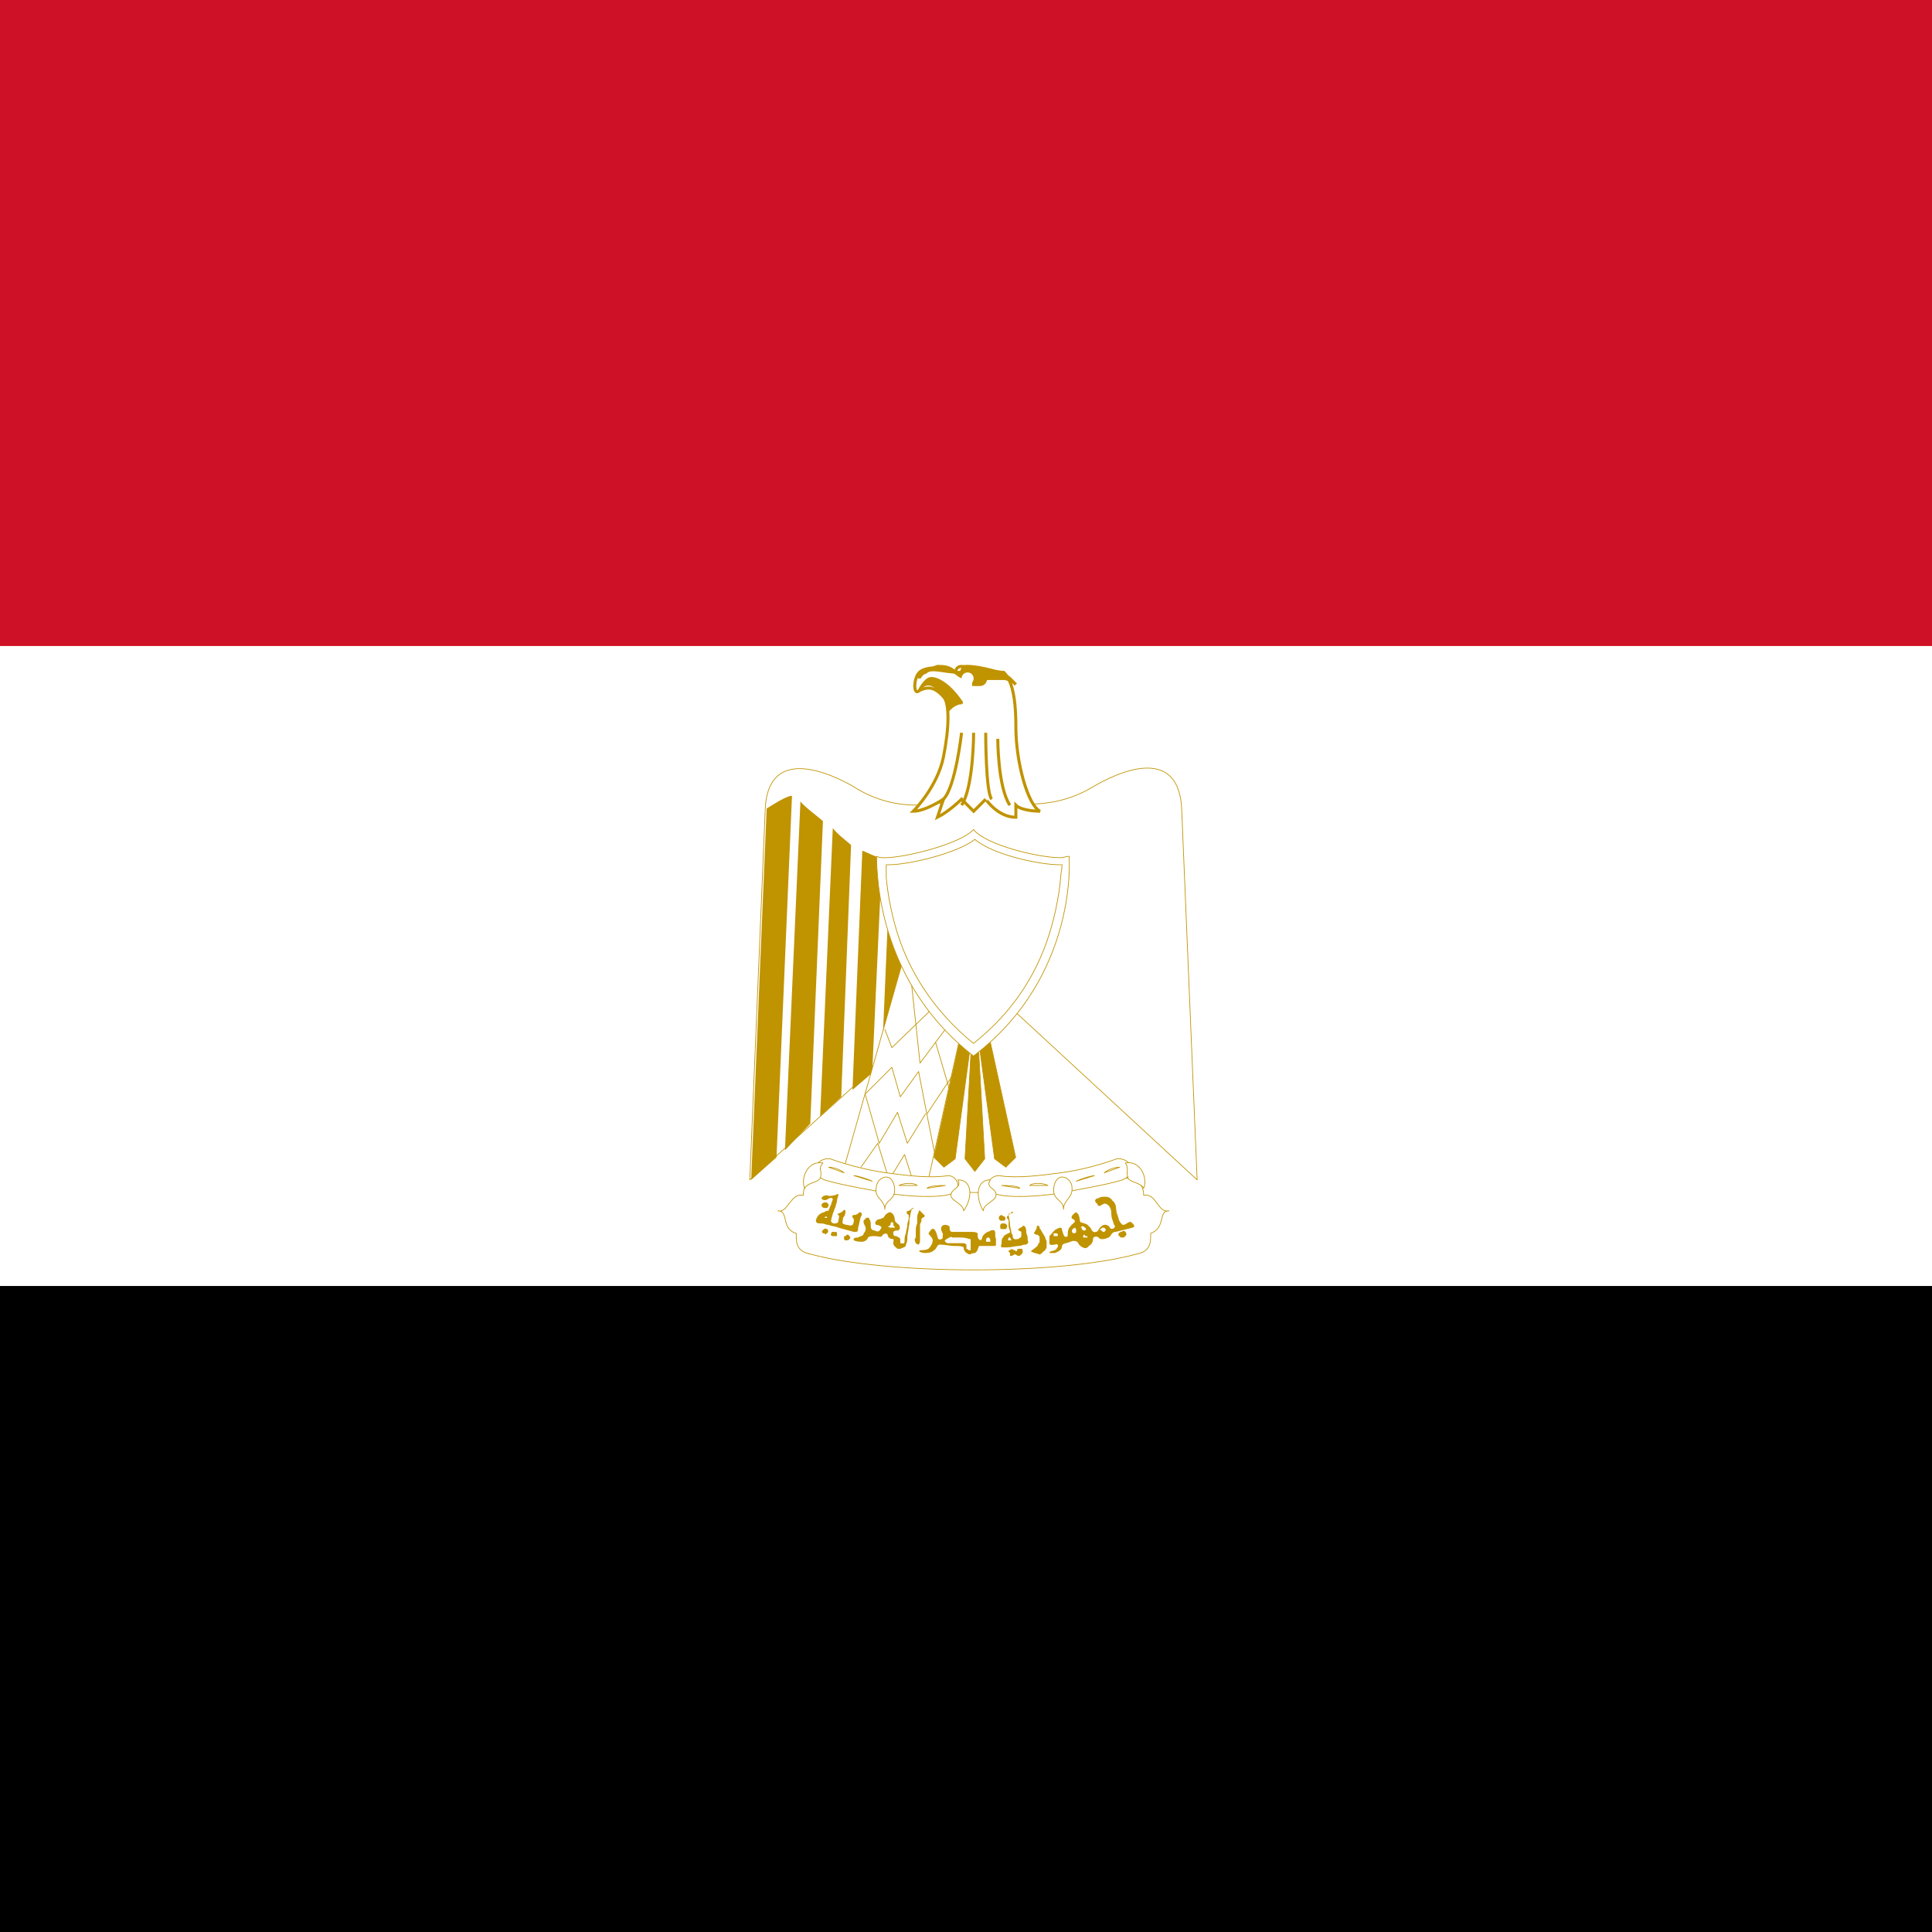 <?xml version="1.0" encoding="utf-8"?>
<!-- Generator: Adobe Illustrator 24.2.0, SVG Export Plug-In . SVG Version: 6.00 Build 0)  -->
<svg version="1.1" id="Слой_1" xmlns="http://www.w3.org/2000/svg" xmlns:xlink="http://www.w3.org/1999/xlink" x="0px" y="0px"
	 viewBox="0 0 32 32" style="enable-background:new 0 0 32 32;" xml:space="preserve">
<style type="text/css">
	.st0{fill:#FFFFFF;}
	.st1{fill:#CE1126;}
	.st2{fill:#FFFFFF;stroke:#C09300;stroke-width:5.000000e-02;stroke-linejoin:round;stroke-miterlimit:10;}
	.st3{fill:#C09300;}
	.st4{fill:#C09300;stroke:#C09300;stroke-width:5.000000e-02;stroke-miterlimit:10;}
	.st5{fill:none;stroke:#C09300;stroke-width:5.000000e-02;stroke-linejoin:round;stroke-miterlimit:10;}
	.st6{fill:#FFFFFF;stroke:#C09300;stroke-width:5.000000e-02;stroke-linecap:round;stroke-linejoin:round;stroke-miterlimit:10;}
	.st7{fill:#FFFFFF;stroke:#C09300;stroke-width:5.000000e-02;}
	.st8{fill:none;stroke:#C09300;stroke-width:5.000000e-02;}
	.st9{fill:#C09300;stroke:#C09300;stroke-width:5.000000e-02;}
	.st10{clip-path:url(#SVGID_2_);}
	.st11{fill-rule:evenodd;clip-rule:evenodd;fill:#C09300;}
	.st12{fill-rule:evenodd;clip-rule:evenodd;fill:#FFFFFF;}
</style>
<path d="M0,0h32v32H0V0z"/>
<path class="st0" d="M0,0h32v21.3H0V0z"/>
<path class="st1" d="M0,0h32v10.7H0V0z"/>
<g transform="translate(-0.005,0.003) matrix(0.233,0,0,0.233,344.146,97.431)">
	<path class="st2" d="M-1407.6-348.8l15.7,14.5l-1.1-26.4c-0.2-4-3.6-3.1-6.2-1.6c-2.6,1.6-5.5,1.6-8.6,0.6c-3.1,1.1-6,1.1-8.6-0.6
		c-2.5-1.4-6-2.4-6.2,1.6l-1.1,26.4L-1407.6-348.8z"/>
	<path id="a" class="st3" d="M-1420.7-361.6l-1.1,25.7l-1.8,1.6l1.1-26.4C-1422-361-1421.1-361.6-1420.7-361.6L-1420.7-361.6z
		 M-1418.5-359.8l-0.9,21.5l-1.8,1.9l1.1-24.8C-1419.8-360.8-1418.7-360-1418.5-359.8L-1418.5-359.8z M-1416.5-358.1l-0.7,17.9
		l-1.5,1.4l0.9-20.5C-1417.4-358.8-1416.7-358.3-1416.5-358.1L-1416.5-358.1z M-1414.3-357.2l-0.7,15.3l-1.4,1.2l0.7-17
		C-1415.4-357.6-1414.7-357.2-1414.3-357.2z M-1412.3-357.2l-0.5,12.7l-1.5,1.4l0.6-14C-1413.4-357-1412.5-357-1412.3-357.2
		L-1412.3-357.2z"/>
	<g transform="matrix(-1,0,0,1,908.254,5.1265624e-7)">
		<path id="a_1_" class="st3" d="M-1394.8-361.6l1.1,25.7l1.8,1.6l-1.1-26.4C-1393.6-361-1394.5-361.6-1394.8-361.6L-1394.8-361.6z
			 M-1397-359.8l0.9,21.5l1.8,1.9l-1.1-24.8C-1395.8-360.8-1396.8-360-1397-359.8L-1397-359.8z M-1399-358.1l0.7,17.9l1.5,1.4
			l-0.9-20.5C-1398.1-358.8-1398.8-358.3-1399-358.1L-1399-358.1z M-1401.2-357.2l0.7,15.3l1.4,1.2l-0.7-17
			C-1400.1-357.6-1400.8-357.2-1401.2-357.2z M-1403.2-357.2l0.5,12.7l1.5,1.4l-0.6-14C-1402.1-357-1403-357-1403.2-357.2
			L-1403.2-357.2z"/>
	</g>
	<path class="st4" d="M-1407-345.9l2.2,10l-0.7,0.7l-0.8-0.6l-1.2-8.9l0.5,8.9l-0.7,0.9l-0.7-0.9l0.5-8.9l-1.2,8.9l-0.8,0.6
		l-0.7-0.7l2.2-10L-1407-345.9L-1407-345.9z"/>
	<g id="b">
		<path class="st2" d="M-1412.7-350.3l-4.4,15.5l6,0.9l2.6-11.7L-1412.7-350.3L-1412.7-350.3z"/>
		<path class="st5" d="M-1414.1-345l0.5,1.3l2.8-2.7"/>
		<path class="st5" d="M-1412.2-348.2l0.6,5.6l1.8-2.4 M-1410.5-344.1l1,3.4 M-1409.1-342l-2,3 M-1410.5-335.9l-0.6-3l-0.6-3.1
			l-1.3,1.8l-0.6-2.1l-1.9,1.9l1,3.5l1.3-2.2l0.7,2.2l1.3-2.1"/>
		<path class="st5" d="M-1415.8-335.2l1.2-1.7l0.8,2.6l1.1-1.8l0.7,2.2"/>
	</g>
	<g transform="matrix(-1,0,0,1,908.254,5.1265624e-7)">
		<g id="b_1_">
			<path class="st2" d="M-1402.8-350.3l4.4,15.5l-6,0.9l-2.6-11.7L-1402.8-350.3L-1402.8-350.3z"/>
			<path class="st5" d="M-1401.4-345l-0.5,1.3l-2.8-2.7"/>
			<path class="st5" d="M-1403.4-348.2l-0.6,5.6l-1.8-2.4 M-1405-344.1l-1,3.4 M-1406.4-342l2,3 M-1405-335.9l0.6-3l0.6-3.1l1.3,1.8
				l0.6-2.1l1.9,1.9l-1,3.5l-1.3-2.2l-0.7,2.2l-1.3-2.1"/>
			<path class="st5" d="M-1399.8-335.2l-1.2-1.7l-0.8,2.6l-1.1-1.8l-0.7,2.2"/>
		</g>
	</g>
	<g>
		<path class="st6" d="M-1407.8-327.9c4.6,0,8.9-0.4,11.5-1.1c1.1-0.2,1.1-0.8,1.1-1.5c1.1-0.4,0.5-1.6,1.3-1.6
			c-0.8,0.2-0.9-1.3-1.8-1.1c0-1.3-1.3-1.4-2.4-1.1c-2.2,0.7-6,0.9-9.7,0.9c-3.6-0.2-7.5-0.2-9.7-0.9c-1.1-0.4-2.4-0.2-2.4,1.1
			c-0.9-0.2-1.1,1.3-1.8,1.1c0.8,0,0.2,1.3,1.3,1.6c0,0.7,0,1.3,1.1,1.5C-1416.7-328.3-1412.3-327.9-1407.8-327.9L-1407.8-327.9z"/>
		<path class="st6" d="M-1414-334.8c1.5,0.2,3.1,0.4,4.4,0.2c0.7,0,1.2,1.2-0.2,1.4c-1.3,0.2-3.3,0-4.4-0.2
			c-0.9-0.2-2.9-0.5-4.2-0.9c-1.3-0.6-0.4-1.6,0.4-1.5C-1416.9-335.4-1415.4-335-1414-334.8L-1414-334.8z M-1401.6-334.8
			c-1.5,0.2-3.1,0.4-4.4,0.2c-0.8,0-1.3,1.2,0.2,1.4c1.3,0.2,3.3,0,4.4-0.2c0.9-0.2,2.9-0.5,4.2-0.9c1.3-0.6,0.4-1.6-0.4-1.5
			C-1398.7-335.4-1400.1-335-1401.6-334.8L-1401.6-334.8z"/>
		<path class="st6" d="M-1418.5-335.5c-1.1-0.2-1.6,1.1-1.3,1.8c0.2-0.4,0.9-0.4,1.1-0.7C-1418.5-335-1418.9-335-1418.5-335.5
			L-1418.5-335.5z M-1414.1-332.2c0-0.7,0.7-0.6,0.7-1.4c0-0.4-0.2-0.9-0.6-0.9c-0.4,0-0.7,0.4-0.7,0.7
			C-1414.9-333-1414.1-332.9-1414.1-332.2z M-1408.9-334.3c1.1,0,1,1.4,0.4,2.2c0-0.5-0.9-0.7-0.9-1.1
			C-1409.4-333.7-1408.6-333.7-1408.9-334.3z M-1397-335.5c1.1-0.2,1.6,1.1,1.3,1.8c-0.2-0.4-0.9-0.4-1.1-0.7
			C-1397-335-1396.7-335-1397-335.5L-1397-335.5z M-1401.4-332.2c0-0.7-0.7-0.6-0.7-1.4c0-0.4,0.2-0.9,0.6-0.9
			c0.4,0,0.7,0.4,0.7,0.7C-1400.7-333-1401.4-332.9-1401.4-332.2L-1401.4-332.2z M-1406.6-334.3c-1.1,0-1,1.4-0.5,2.2
			c0-0.5,0.9-0.7,0.9-1.1C-1406.1-333.7-1407-333.7-1406.6-334.3L-1406.6-334.3z"/>
		<path class="st6" d="M-1418.1-335.2c0.4,0,0.9,0.2,1.1,0.4L-1418.1-335.2L-1418.1-335.2z M-1416.3-334.6c0.2,0,0.9,0.2,1.3,0.4
			L-1416.3-334.6L-1416.3-334.6z M-1409.8-333.9c-0.4,0-1.1,0-1.3,0.2L-1409.8-333.9L-1409.8-333.9z M-1411.8-333.9
			c-0.2-0.2-0.9-0.2-1.3,0H-1411.8L-1411.8-333.9z M-1397.4-335.2c-0.4,0-0.9,0.2-1.1,0.4L-1397.4-335.2z M-1399.2-334.6
			c-0.2,0-0.9,0.2-1.3,0.4L-1399.2-334.6L-1399.2-334.6z M-1405.8-333.9c0.4,0,1.1,0,1.3,0.2L-1405.8-333.9L-1405.8-333.9z
			 M-1403.8-333.9c0.2-0.2,0.9-0.2,1.3,0H-1403.8L-1403.8-333.9z"/>
		<g>
			<path class="st3" d="M-1418.4-332.3c-0.1,0-0.2-0.1-0.2-0.2c0-0.1,0.1-0.2,0.3-0.2c0.1,0,0.2,0.1,0.2,0.2c0,0.1-0.1,0.2-0.1,0.2
				c0,0,0,0,0,0C-1418.3-332.3-1418.4-332.3-1418.4-332.3L-1418.4-332.3z M-1405.9-331.4c0,0-0.1-0.1-0.1-0.2c0-0.1,0.1-0.2,0.2-0.2
				c0,0,0.1,0.1,0.2,0.1c0.1,0.1,0.1,0.2,0,0.3C-1405.7-331.4-1405.8-331.4-1405.9-331.4L-1405.9-331.4z M-1405.8-330.8
				c-0.1,0-0.1-0.1-0.1-0.2c0-0.1,0-0.1,0.1-0.2l0.1,0l0.1,0c0.1,0,0.2,0.1,0.2,0.2c0,0.1-0.1,0.2-0.1,0.2
				C-1405.7-330.8-1405.7-330.8-1405.8-330.8L-1405.8-330.8z"/>
			<path class="st3" d="M-1417.4-333.3c-0.1,0-0.2,0.1-0.3,0.1c-0.1,0-0.3,0.1-0.5,0c-0.1,0-0.3,0-0.4,0.2c0,0.1,0.2,0.2,0.4,0.1
				c0.1-0.1,0.4-0.2,0.4,0c-0.1,0.2-0.1,0.4-0.2,0.5c0,0.1-0.1,0.2-0.1,0.3c-0.1,0-0.2,0-0.3,0.1c-0.1,0-0.3,0.1-0.4,0.2
				c-0.1,0.1-0.2,0.3-0.2,0.4c0,0.2,0.2,0.2,0.4,0.2c0.2,0,0.3,0.1,0.5,0.1c0.2,0.1,0.5,0.1,0.7,0.2c0.4,0.1,0.7,0.2,1.1,0.3
				c0,0,0.1,0,0.1,0c0.2,0,0.2-0.1,0.2-0.3c0.1-0.3,0.1-0.5,0.2-0.8c0.1-0.1,0.1-0.3-0.1-0.3c-0.1,0.1-0.2,0.2-0.4,0.2
				c-0.2,0-0.1,0.2,0,0.3c0,0.1,0,0.3-0.1,0.4c-0.1,0.1-0.3,0-0.4,0c-0.1,0-0.4-0.1-0.3-0.2c0-0.1,0-0.3,0.1-0.4
				c0.1-0.1,0.1-0.3,0.1-0.4c-0.1-0.2-0.2,0.1-0.3,0.1c-0.1,0.1-0.4,0.1-0.2,0.2c0.1,0.1,0,0.3,0,0.4c0,0.2-0.2,0.2-0.3,0.2
				c-0.1,0-0.3-0.1-0.2-0.3c0-0.1,0.1-0.3,0.1-0.4c0.1-0.2,0.1-0.3,0.2-0.5c0-0.1,0.1-0.3,0.1-0.4c0-0.2,0.1-0.3,0.1-0.5
				C-1417.4-333.3-1417.4-333.3-1417.4-333.3L-1417.4-333.3z M-1418.3-331.7C-1418.2-331.7-1418.2-331.7-1418.3-331.7
				c0.1,0,0.1,0.1,0.1,0.1c0,0-0.1,0-0.1,0c-0.1,0-0.1,0-0.1-0.1C-1418.4-331.6-1418.4-331.6-1418.3-331.7
				C-1418.3-331.7-1418.3-331.7-1418.3-331.7z M-1418.5-330.5c-0.1-0.1-0.1-0.2,0.1-0.3c0.1-0.1,0.1,0,0.2,0c0.1,0.1,0.1,0.2,0,0.3
				c-0.1,0-0.1,0.1-0.1,0.1C-1418.4-330.5-1418.4-330.5-1418.5-330.5z M-1417.8-330.3c-0.1,0-0.2-0.1-0.1-0.2c0,0,0,0,0,0
				c0-0.1,0-0.1,0.2-0.1c0.2,0,0.2,0,0.2,0.2c0,0.1,0,0.1,0,0.1C-1417.6-330.3-1417.7-330.3-1417.8-330.3L-1417.8-330.3z
				 M-1397.4-330.3c-0.1,0-0.1-0.1-0.1-0.1c0-0.1,0.1-0.2,0.2-0.2c0.2-0.1,0.2-0.1,0.3,0c0.1,0.1,0.1,0.2,0,0.3
				c-0.1,0.1-0.1,0.1-0.2,0.1C-1397.3-330.2-1397.4-330.2-1397.4-330.3z M-1416.9-330c-0.1,0-0.1-0.1-0.1-0.2c0-0.1,0-0.1,0.1-0.1
				c0,0,0.1-0.1,0.1-0.1c0.1,0,0.1,0,0.1,0c0.1,0.1,0.2,0.2,0.1,0.3C-1416.7-330-1416.7-330-1416.9-330L-1416.9-330z M-1411.9-329.8
				C-1411.9-329.8-1411.9-329.8-1411.9-329.8c-0.1-0.2-0.1-0.3,0-0.4c0-0.1,0-0.2,0-0.4c0-0.2,0-0.4,0.1-0.6c0-0.1,0-0.2,0-0.3
				c0-0.2,0-0.3,0.1-0.5c0-0.1,0.1-0.2,0.1-0.1c0.1,0.1,0.2,0.2,0.3,0.3c0.1,0.1,0,0.1-0.1,0.2c-0.1,0-0.1,0.1-0.1,0.2
				c0,0.1-0.1,0.2-0.1,0.3c0,0.1,0,0.3,0,0.4c0,0.1,0,0.3,0,0.4c0,0.1,0,0.2,0,0.3c0,0.1,0,0.2-0.1,0.3
				C-1411.7-329.7-1411.8-329.7-1411.9-329.8L-1411.9-329.8z M-1405.1-332c-0.1,0.1-0.2,0.2-0.3,0.3c-0.1,0.1,0.1,0.2,0.1,0.3
				c0,0.1,0,0.3,0,0.4c0,0.1,0.1,0.3,0.1,0.4c0,0.1-0.2,0.1-0.3,0.2c-0.1,0-0.2,0.2-0.2,0.2c-0.1,0.1-0.1,0.2-0.1,0.4
				c0,0.1-0.1,0.2,0,0.3c0,0,0,0,0,0c0,0,0.1,0,0.1,0c0.1,0,0.2,0,0.3,0c0.3,0,0.6-0.1,0.8-0.1c0.2,0,0.3-0.1,0.5-0.1
				c0.1,0,0.2-0.1,0.2-0.2c-0.1-0.1,0-0.3-0.1-0.5c-0.1-0.2,0-0.3-0.1-0.5c0-0.1-0.2-0.2-0.2-0.1c-0.1,0.1-0.2,0.1-0.3,0.2
				c-0.1,0.1,0.1,0.1,0.2,0.2c0,0.1,0,0.2,0,0.3c0,0.1-0.1,0.1-0.2,0.2c-0.1,0-0.3,0.1-0.4-0.1c0-0.1,0-0.2-0.1-0.3
				c0-0.2-0.1-0.4-0.1-0.6c0-0.3-0.1-0.5-0.1-0.8C-1404.9-331.9-1404.9-332.1-1405.1-332L-1405.1-332z M-1405.2-330.2L-1405.2-330.2
				L-1405.2-330.2l0.1,0.2l-0.1,0c0,0-0.1,0-0.1,0c0,0,0,0,0,0c-0.1,0,0-0.1,0-0.2C-1405.3-330.2-1405.3-330.2-1405.2-330.2
				L-1405.2-330.2z M-1412.1-332.3c-0.1,0-0.2,0.2-0.3,0.2c-0.2,0-0.2,0.2,0,0.3c0,0.1,0,0.1,0,0.2c0,0.2-0.1,0.3-0.1,0.5
				c0,0.2-0.1,0.4-0.1,0.6c-0.1,0.2-0.1,0.4-0.1,0.6c0,0.2-0.2,0.1-0.3,0.1c0-0.1,0-0.2,0-0.2c0-0.2-0.1-0.2-0.3-0.3
				c-0.2,0-0.2-0.1-0.2-0.3c0.1-0.1,0.2-0.1,0.3-0.1c0.2,0,0.2-0.3,0.1-0.4c-0.1-0.1-0.3-0.2-0.3-0.4c0-0.2-0.1-0.4-0.3-0.5
				c-0.2,0-0.4,0.2-0.5,0.4c-0.1,0-0.2,0.1-0.3,0.1c-0.2,0-0.4,0.3-0.2,0.4c0.1,0,0.5,0.1,0.3,0.3c-0.1,0.2-0.3,0.2-0.4,0.1
				c-0.2,0-0.3-0.1-0.3-0.3c0-0.2,0-0.4-0.1-0.5c0-0.2-0.3-0.1-0.3,0c-0.2,0.1-0.1,0.3,0,0.5c0.1,0.2,0,0.4-0.1,0.5
				c0,0.2-0.3,0.2-0.4,0.3c-0.1,0-0.4,0-0.3,0.2c0.2,0.1,0.4,0.1,0.6,0.1c0.2,0,0.4-0.2,0.4-0.3c0.1-0.1,0.3-0.1,0.5-0.1
				c0.2,0,0.4,0.1,0.5,0c0-0.1,0.3-0.3,0.4-0.1c0,0.2,0.2,0.3,0.3,0.3c0.2,0,0.1,0.1,0.1,0.3c0,0.2,0.2,0.3,0.3,0.4
				c0.1,0,0.1,0,0.2,0c0.2-0.1,0.4-0.1,0.4-0.3c0.1-0.2,0.1-0.3,0.1-0.5c0-0.3,0.1-0.5,0.1-0.8c0.1-0.2,0-0.5,0.1-0.7
				c0-0.2,0.1-0.4,0.1-0.5C-1412-332.3-1412-332.3-1412.1-332.3L-1412.1-332.3z M-1413.6-331.3c0,0,0.1,0,0.1,0.1
				c0,0.1,0,0.2,0.1,0.2c0,0,0,0.1,0,0.1c0,0-0.1,0-0.2,0c-0.1,0-0.2,0-0.3-0.1l0,0l0.1,0c0,0,0.1-0.1,0.1-0.1
				C-1413.7-331.3-1413.6-331.3-1413.6-331.3L-1413.6-331.3z M-1398.5-333.1c-0.1,0-0.3,0-0.4,0.1c-0.2,0-0.4,0.2-0.1,0.4
				c0.1,0.4,0.4-0.1,0.6,0c0.3,0.1,0.4,0.4,0.4,0.7c0,0.3,0.1,0.5,0.2,0.8c0.2,0.2-0.2,0.4-0.3,0.2c-0.1-0.2-0.4-0.3-0.6-0.1
				c-0.2,0.1-0.2,0.4-0.4,0.4c-0.3,0.1-0.3-0.3-0.5-0.4c-0.1-0.2-0.4-0.2-0.6-0.3c-0.1-0.2,0-0.5-0.3-0.7c-0.2,0.1-0.5,0.4-0.2,0.5
				c0.3,0.2-0.1,0.3-0.2,0.5c-0.2,0.2-0.2,0.4-0.2,0.7c-0.3,0.2-0.3-0.2-0.4-0.4c0-0.3-0.2-0.2-0.4-0.1c-0.2,0.1-0.3,0.3-0.5,0.5
				c0,0.1,0,0.3,0,0.5c0,0.2,0.3,0.1,0.4,0.1c0.2-0.1,0.3,0.1,0.1,0.3c-0.1,0.2-0.5,0.1-0.5,0.3c0.1,0,0.3,0,0.4,0
				c0.2-0.1,0.5-0.2,0.5-0.5c0-0.2,0.4-0.2,0.6-0.3c0.2-0.1,0.5-0.1,0.6,0.2c0.2,0.2,0.5,0.4,0.7,0.1c0.2-0.1,0.3-0.3,0.3-0.5
				c0-0.2,0.3-0.2,0.4-0.1c0.1,0.2,0.5,0.1,0.7,0c0.2-0.1,0.2-0.4,0.5-0.4c0.4-0.1,0.8-0.2,1.2-0.3c0.3-0.1,0-0.3-0.1-0.4
				c-0.2-0.1-0.5,0.4-0.7,0.1c-0.2-0.2-0.2-0.5-0.3-0.7c-0.1-0.3,0-0.7-0.3-0.9C-1398.1-333.1-1398.3-333.1-1398.5-333.1
				L-1398.5-333.1z M-1400.1-331c0,0,0.1,0,0.1,0c0.1,0.1,0.2,0.1,0.2,0.2c0,0,0,0.1-0.1,0.1c0,0-0.1,0-0.1,0c0,0-0.1-0.1-0.1-0.1
				c0,0,0-0.1,0-0.1C-1400.2-330.9-1400.2-330.9-1400.1-331C-1400.1-330.9-1400.1-331-1400.1-331L-1400.1-331z M-1398.6-330.9
				c0.1,0,0.1,0,0.2,0.1c0,0.1,0,0.1-0.1,0.2c0,0-0.1,0-0.1,0c0,0,0,0-0.1-0.1c-0.1,0-0.1-0.1-0.1-0.1
				C-1398.7-330.8-1398.7-330.9-1398.6-330.9L-1398.6-330.9z M-1400.6-330.9C-1400.6-330.9-1400.6-330.9-1400.6-330.9
				c0.1,0.1,0.1,0.1,0.1,0.2c0,0.1,0,0.1,0,0.1c0,0.1,0,0-0.1,0.1c-0.1,0-0.2,0-0.2-0.2C-1400.8-330.7-1400.8-330.8-1400.6-330.9
				C-1400.7-330.8-1400.6-330.9-1400.6-330.9L-1400.6-330.9z M-1401.9-330.5c0,0,0.1,0,0.1,0.1c0,0.1,0,0.1-0.1,0.1
				c-0.1,0-0.2,0-0.2,0c0,0,0,0,0,0c0,0,0,0,0-0.1c0,0,0,0,0,0c0,0,0,0,0-0.1C-1402-330.5-1401.9-330.5-1401.9-330.5L-1401.9-330.5z
				 M-1399.8-330.3c0,0,0.1,0,0.1,0c0,0,0,0.1,0,0.1c0,0-0.2,0-0.3,0c0,0,0,0,0-0.1c0,0,0-0.1,0.1-0.1
				C-1399.8-330.2-1399.8-330.3-1399.8-330.3L-1399.8-330.3z M-1403.7-329.2C-1403.7-329.2-1403.7-329.2-1403.7-329.2
				c0-0.1,0.1-0.1,0.2-0.2c0.1-0.1,0.2-0.1,0.3-0.3c0-0.1,0.1-0.1,0.1-0.2c0-0.1,0-0.2,0-0.3c0-0.1-0.1-0.2-0.2-0.2
				c-0.1,0-0.2-0.1-0.2-0.1c0-0.1,0.1-0.1,0.1-0.2c0.1-0.1,0.1-0.2,0.1-0.3c0.1-0.1,0.2,0,0.2,0.1c0,0.1,0.1,0.1,0.1,0.2
				c0.1,0.1,0.1,0.2,0.2,0.3c0,0.1,0.1,0.1,0.1,0.2c0,0.1,0.1,0.2,0.1,0.3c0,0.1,0,0.3,0,0.4c0,0.1-0.1,0.1-0.1,0.2
				c-0.1,0.1-0.2,0.1-0.2,0.2c-0.1,0-0.1,0.1-0.2,0.1C-1403.4-329.1-1403.5-329.1-1403.7-329.2
				C-1403.6-329.1-1403.7-329.2-1403.7-329.2L-1403.7-329.2z M-1405.2-329.1c-0.1-0.1-0.1-0.1-0.1-0.1c0-0.1,0-0.1,0.1-0.1
				c0.1-0.1,0.1-0.1,0.3,0c0.2,0.1,0.2,0.1,0.2,0c0-0.1,0.1-0.1,0.2-0.1c0.1,0,0.1,0,0.1,0c0.1,0,0.1,0.1,0.1,0.2
				c0,0.1,0,0.1-0.1,0.2c-0.1,0.1-0.1,0.1-0.2,0.1c-0.1,0-0.2-0.1-0.2-0.1c0-0.1,0-0.1,0,0c0,0,0,0-0.1,0c0,0-0.1,0.1-0.2,0.1
				c0,0-0.1,0-0.1,0C-1405.2-329-1405.2-329-1405.2-329.1L-1405.2-329.1z M-1409.8-331.1c-0.2,0-0.3,0.1-0.3,0.3
				c0,0.2,0.2,0.3,0.1,0.5c0.1,0.2-0.2,0.3-0.3,0.2c-0.1-0.2-0.1-0.5-0.3-0.7c-0.2-0.1-0.3,0.2-0.4,0.3c0.1,0.2,0.3,0.3,0.3,0.5
				c0,0.2-0.1,0.4-0.3,0.6c-0.2,0.1-0.4,0.1-0.6,0.1c-0.2,0.1,0.2,0.2,0.3,0.2c0.2,0,0.5,0,0.7-0.2c0.2-0.1,0.2-0.4,0.4-0.4
				c0.4,0,0.7,0.1,1.1,0.1c0.2,0,0.5,0,0.6,0.1c0,0.3,0.2,0.4,0.4,0.5c0.1,0,0.2-0.1,0.4-0.1c0.2-0.1,0.2-0.3,0.3-0.5
				c0.4,0,0.8,0,1.1,0c0.1,0,0.1-0.1,0.1-0.1c0-0.1,0-0.3,0-0.4c-0.1-0.2,0-0.4-0.1-0.6c-0.2-0.1-0.4,0.1-0.5,0.1
				c-0.2,0.1-0.4,0.3-0.4,0.5c-0.1,0.2-0.3,0-0.3-0.2c0-0.1,0-0.2,0-0.2c-0.1-0.1-0.3-0.1-0.5-0.1c-0.2,0-0.5,0-0.7,0
				c-0.2,0-0.4,0-0.6,0c-0.2,0-0.2-0.2-0.2-0.4C-1409.7-331.1-1409.7-331.1-1409.8-331.1L-1409.8-331.1z M-1409.3-330.2
				c0.1,0,0.2,0,0.2,0c0.1,0,0.2,0,0.3,0c0.2,0,0.4,0,0.7,0.1c0.1,0,0.1,0,0.1,0.1c0,0.2,0,0.3,0,0.5c0,0.1,0,0.1,0,0.2
				c0,0,0,0-0.1,0c-0.1,0-0.1-0.1-0.2-0.1c0-0.1,0-0.2,0-0.2c0,0,0-0.1,0-0.1c0,0-0.1-0.1-0.2-0.1c-0.2,0-0.4,0-0.6,0
				c-0.2,0-0.3,0-0.5,0c-0.1,0-0.1,0-0.2-0.1c-0.1-0.1,0-0.1,0.1-0.2C-1409.5-330.2-1409.4-330.3-1409.3-330.2L-1409.3-330.2z
				 M-1406.7-330.2C-1406.7-330.2-1406.7-330.2-1406.7-330.2c0.1,0.1,0.1,0.2,0.1,0.2c0,0,0,0,0,0.1c-0.1,0-0.2,0-0.3,0
				c0,0,0-0.1,0-0.1C-1406.9-330.2-1406.8-330.2-1406.7-330.2L-1406.7-330.2z"/>
		</g>
	</g>
	<g transform="matrix(4.29,0,0,4.29,-1476.428,-417.989)">
		<path class="st7" d="M16.7,13.5c0,0,0-0.2,0-0.2c0.1,0.1,0.4,0.1,0.4,0.1c-0.2-0.1-0.4-0.8-0.4-1.4c0-0.6-0.1-0.8-0.2-0.9
			C16.4,11.1,16,11,15.8,11c-0.1,0-0.1,0.1-0.1,0.1c-0.2-0.1-0.5-0.1-0.6,0c-0.1,0.1-0.1,0.4,0,0.3c0.2-0.1,0.3,0,0.4,0.1
			c0.1,0.1,0.1,0.5,0,1c-0.1,0.5-0.5,0.9-0.5,0.9c0.2,0,0.5-0.2,0.5-0.2l-0.1,0.3c0.2-0.1,0.4-0.3,0.4-0.3l0.2,0.2
			c0.1-0.1,0.2-0.2,0.2-0.2S16.4,13.5,16.7,13.5L16.7,13.5z"/>
		<path class="st8" d="M15.8,12.1c0,0-0.1,0.9-0.3,1.1 M16,12.1c0,0,0,0.9-0.2,1.2 M16.2,12.1c0,0,0,1,0.1,1.1 M16.4,12.2
			c0,0,0,0.8,0.2,1.1"/>
		<path class="st9" d="M15.6,11.7c0-0.1,0-0.1-0.1-0.2c-0.1-0.2-0.3-0.3-0.4-0.1c0,0,0.1-0.2,0.2-0.2c0.1,0,0.3,0.1,0.5,0.4
			C15.8,11.6,15.7,11.6,15.6,11.7C15.6,11.7,15.6,11.7,15.6,11.7L15.6,11.7z"/>
		<path class="st9" d="M15.1,11.2c0,0,0-0.1,0.1-0.1c0.1-0.1,0.3,0,0.6,0c0,0,0-0.1,0.1-0.1c0.2,0,0.6,0.1,0.7,0.2
			c0,0,0.1,0.1,0.1,0.1h0c-0.1-0.1-0.2-0.1-0.2-0.1c-0.1,0-0.1,0-0.2,0c0,0-0.1,0-0.1,0c0,0,0,0.1-0.1,0.1c-0.1,0-0.1,0-0.1,0
			c0,0,0-0.1,0-0.1c-0.1,0-0.2,0-0.3-0.1c-0.1-0.1-0.2-0.1-0.3-0.1C15.1,11.1,15.1,11.2,15.1,11.2L15.1,11.2z"/>
		<circle class="st0" cx="15.9" cy="11.2" r="0.1"/>
	</g>
	<path class="st7" d="M-1407.8-343.1c7.5-5.7,6.8-14.2,6.8-14.2c-0.2,0-0.4,0.1-0.6,0.1c-1.6,0-5.3-0.9-6.2-2c-0.9,1-4.8,2-6.3,2
		c-0.2,0-0.4,0-0.6-0.1C-1414.6-357.3-1415.2-348.9-1407.8-343.1L-1407.8-343.1z"/>
	<path class="st8" d="M-1401.5-356.7c-0.1,0-0.1,0-0.2,0c-1.4,0-4.7-0.7-6-1.8c-1.3,1-4.7,1.8-6.1,1.8c-0.1,0-0.1,0-0.2,0
		c0,0.3,0,0.6,0,0.9c0.1,1.1,0.3,2.2,0.6,3.3c0.9,3.4,2.9,6.3,5.6,8.5c2.8-2.2,4.7-5.1,5.6-8.5c0.3-1.1,0.5-2.2,0.6-3.3
		C-1401.6-356.1-1401.5-356.4-1401.5-356.7L-1401.5-356.7z"/>
	<g>
		<defs>
			<path id="SVGID_1_" d="M-1401.6-356.6c-0.1,0-0.1,0-0.2,0c-1.4,0-4.7-0.7-5.9-1.8c-1.3,1-4.6,1.8-6,1.8c-0.1,0-0.1,0-0.2,0
				c0,0.3,0,0.6,0,0.9c0.1,1.1,0.3,2.2,0.6,3.3c0.9,3.4,2.8,6.2,5.6,8.4c2.7-2.2,4.6-5,5.6-8.4c0.3-1.1,0.5-2.2,0.6-3.3
				C-1401.6-356-1401.6-356.4-1401.6-356.6L-1401.6-356.6z"/>
		</defs>
		<clipPath id="SVGID_2_">
			<use xlink:href="#SVGID_1_"  style="overflow:visible;"/>
		</clipPath>
		<g transform="matrix(16.042,0,0,16.042,2325.464,-2179.285)" class="st10">
			<path class="st11" d="M-233.1,113.5h0.3v0.9h-0.3V113.5z"/>
			<path class="st12" d="M-232.8,113.5h0.3v0.9h-0.3V113.5z"/>
			<path class="st11" d="M-232.6,113.5h0.3v0.9h-0.3V113.5z"/>
		</g>
	</g>
</g>
</svg>
